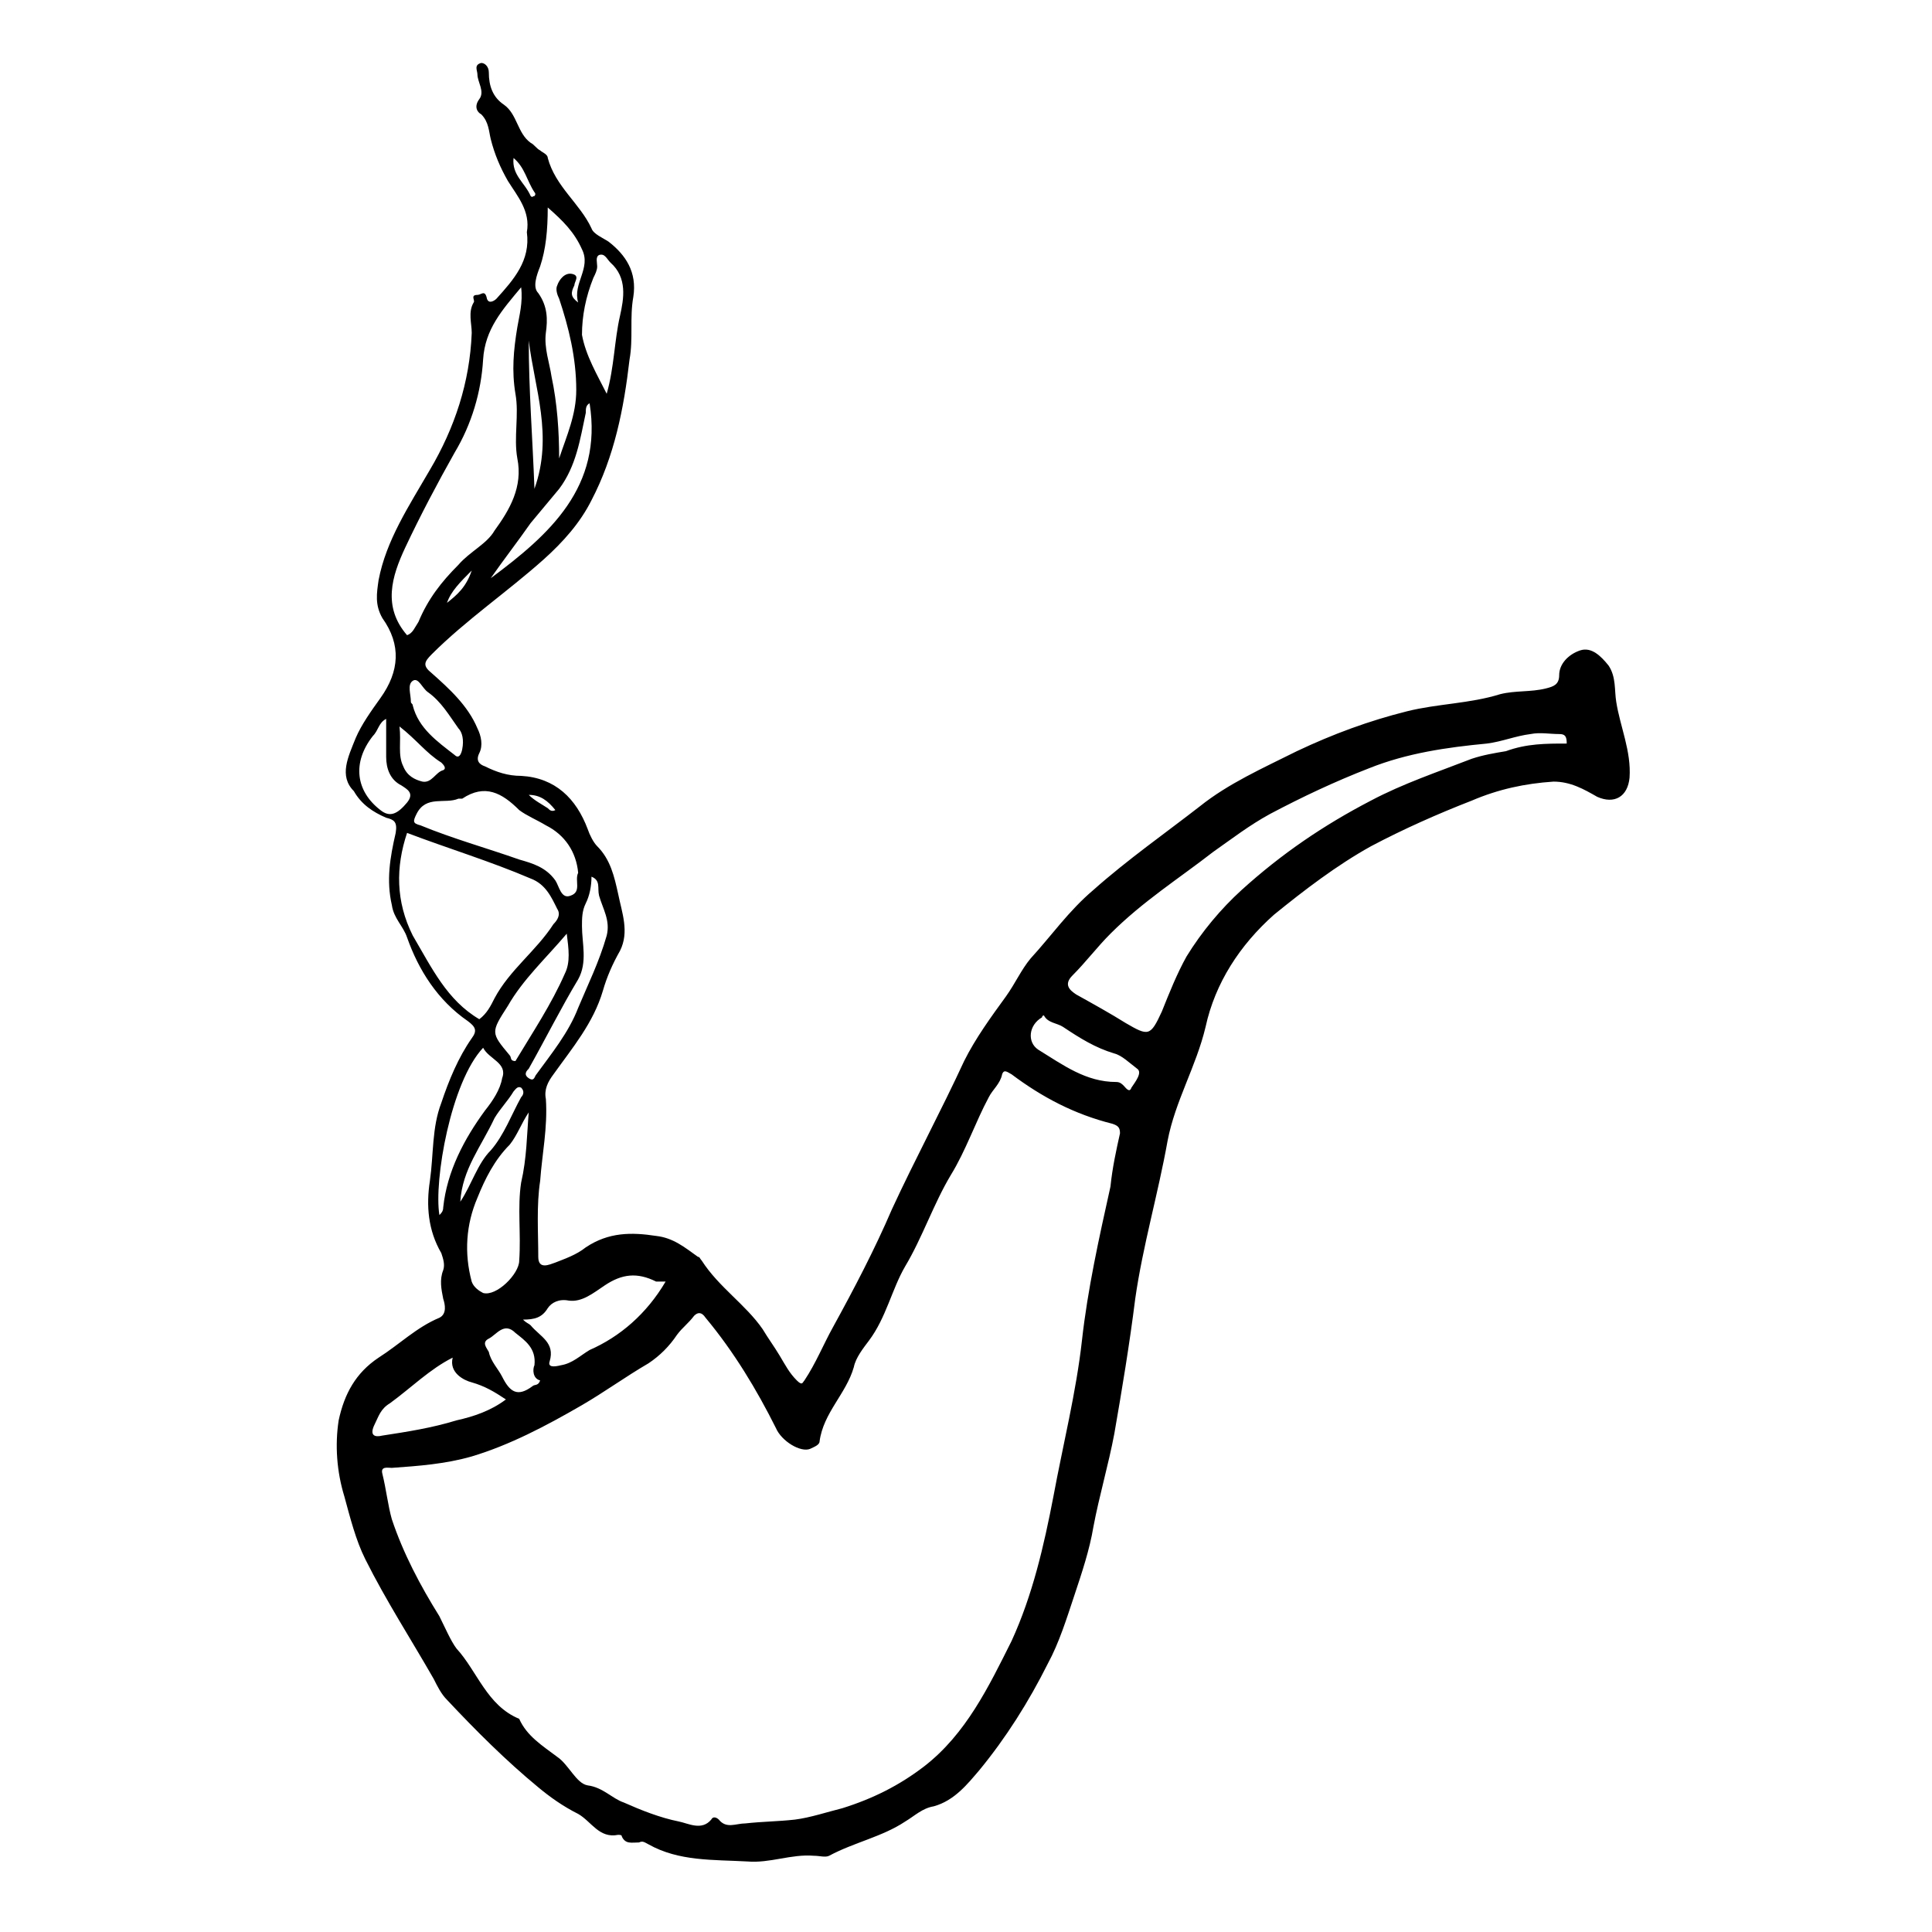 <?xml version="1.0" encoding="UTF-8"?>
<!-- Uploaded to: SVG Repo, www.svgrepo.com, Generator: SVG Repo Mixer Tools -->
<svg fill="#000000" width="800px" height="800px" version="1.1" viewBox="144 144 512 512" xmlns="http://www.w3.org/2000/svg">
 <path d="m283.62 205.53c1.008-5.543-2.519-9.574-5.039-13.602-2.012-3.527-3.523-7.055-4.531-11.086-0.504-2.016-0.504-4.535-2.519-6.551-1.008-0.504-2.016-2.016-0.504-4.031 1.512-2.016-0.504-4.535-0.504-6.551 0-1.008-1.008-2.519 1.008-3.023 1.008 0 2.016 1.008 2.016 2.519 0 3.527 1.008 6.551 4.031 8.566 3.527 2.519 3.527 7.559 7.055 10.078 1.008 0.504 1.512 1.512 2.519 2.016 0.504 0.504 2.016 1.008 2.016 2.016 2.016 7.559 8.566 12.09 11.586 18.641 0.504 1.512 3.023 2.519 4.535 3.527 4.535 3.527 7.559 8.062 6.551 14.609-1.008 5.543 0 11.082-1.008 16.625-1.512 13.098-4.031 25.695-10.078 37.281-3.023 6.047-7.559 11.082-12.594 15.617-9.574 8.566-20.656 16.121-29.727 25.191-2.016 2.016-2.519 3.023 0 5.039 4.535 4.031 9.574 8.566 12.09 14.609 1.008 2.016 1.512 4.535 0.504 6.551-1.008 2.016 0 3.023 1.512 3.527 3.023 1.512 6.047 2.519 9.574 2.519 9.07 0.504 14.609 6.047 17.633 14.105 0.504 1.512 1.512 3.527 2.519 4.535 3.527 3.527 4.535 8.062 5.543 12.594 1.008 5.039 3.023 10.078 0.504 15.113-2.016 3.527-3.527 7.055-4.535 10.578-2.519 8.566-8.062 15.113-13.098 22.168-1.512 2.016-2.519 4.031-2.016 6.551 0.504 7.559-1.008 14.609-1.512 21.664-1.008 6.551-0.504 13.602-0.504 20.152 0 3.527 3.023 2.016 4.535 1.512 2.519-1.008 5.543-2.016 8.062-4.031 6.047-4.031 12.09-4.031 18.641-3.023 4.535 0.504 7.559 3.023 11.082 5.543 0.504 0 0.504 0.504 1.008 1.008 4.535 7.055 11.586 11.586 16.121 18.137 1.512 2.519 3.023 4.535 4.535 7.055 1.512 2.519 2.519 4.535 4.535 6.551 1.512 1.512 1.512 0.504 2.016 0 3.023-4.535 5.039-9.574 7.559-14.105 5.543-10.078 11.082-20.656 15.617-31.234 6.047-13.098 13.098-26.199 19.145-39.297 3.023-6.047 7.055-11.586 11.082-17.129 2.519-3.527 4.031-7.055 6.551-10.078 5.543-6.047 10.078-12.594 16.625-18.137 9.07-8.062 19.145-15.113 28.215-22.168 7.559-6.047 16.625-10.078 25.695-14.609 9.574-4.535 19.145-8.062 29.223-10.578 8.062-2.016 16.625-2.016 24.688-4.535 4.031-1.008 8.062-0.504 12.09-1.512 2.016-0.504 3.527-1.008 3.527-3.527 0-3.023 2.519-5.543 5.543-6.551 3.023-1.008 5.543 1.512 7.559 4.031 2.016 3.023 1.512 6.551 2.016 9.574 1.008 6.551 4.031 13.098 3.527 20.152-0.504 5.039-4.031 7.055-8.566 5.039-3.527-2.016-7.055-4.031-11.586-4.031-7.559 0.504-14.609 2.016-21.664 5.039-9.07 3.527-18.137 7.559-26.703 12.09-9.07 5.039-17.633 11.586-25.695 18.137-9.07 8.062-15.617 18.137-18.137 29.727-2.519 10.578-8.062 19.648-10.078 30.23-2.519 14.105-6.551 27.711-8.566 41.816-1.512 12.09-3.527 24.184-5.543 35.77-1.512 8.062-4.031 16.625-5.543 24.688-1.008 6.047-3.023 12.09-5.039 18.137s-4.031 12.594-7.055 18.137c-5.039 10.078-11.082 19.648-18.137 28.215-3.023 3.527-6.551 8.062-12.09 9.574-3.023 0.504-5.039 2.519-7.559 4.031-6.047 4.031-13.602 5.543-20.152 9.07-1.008 0.504-2.519 0-4.031 0-6.047-0.504-11.586 2.016-17.633 1.512-9.07-0.504-18.137 0-26.199-4.535-1.008-0.504-1.512-1.008-2.519-0.504-2.016 0-3.527 0.504-4.535-1.512 0-0.504-0.504-0.504-1.008-0.504-5.039 1.008-7.055-3.527-10.578-5.543-4.031-2.016-7.559-4.535-10.578-7.055-8.566-7.055-16.625-15.113-24.184-23.176-1.512-1.512-2.519-3.527-3.527-5.543-6.047-10.578-12.594-20.656-18.137-31.738-2.519-5.039-4.031-11.082-5.543-16.625-2.016-6.551-2.519-13.602-1.512-20.152 1.512-7.055 4.535-12.594 10.578-16.625 5.543-3.527 10.078-8.062 16.121-10.578 2.016-1.008 1.512-3.527 1.008-5.039-0.504-2.519-1.008-5.039 0-7.559 0.504-1.512 0-3.023-0.504-4.535-3.527-6.047-4.031-12.594-3.023-19.145 1.008-7.055 0.504-14.105 3.023-20.656 2.016-6.047 4.535-12.09 8.062-17.129 1.512-2.016 1.008-3.023-1.008-4.535-8.062-5.543-13.098-13.602-16.121-22.168-1.008-3.023-3.527-5.039-4.031-8.566-1.512-6.551-0.504-12.594 1.008-19.145 0.504-3.023-0.504-3.527-2.519-4.031-3.527-1.512-6.551-3.527-8.566-7.055-4.027-4.035-1.508-9.074 0.508-14.109 1.512-3.527 4.031-7.055 6.551-10.578 5.039-7.055 5.543-14.105 0.504-21.16-2.016-3.527-1.512-6.551-1.008-10.078 2.016-10.578 8.062-19.648 13.602-29.223 6.551-11.082 10.578-23.176 11.082-36.273 0-2.519-1.008-5.543 0.504-8.062 0.504-0.504-1.008-2.016 1.008-2.016 1.008 0 2.016-1.512 2.519 1.008 0.504 1.512 2.016 0.504 2.519 0 4.535-5.035 9.066-10.074 8.059-17.633zm157.19 238.8c0-1.512-0.504-2.016-2.016-2.519-10.078-2.519-18.641-7.055-26.703-13.098-1.008-0.504-2.016-1.512-2.519 0-0.504 2.519-2.519 4.031-3.527 6.047-3.527 6.551-6.047 14.105-10.078 20.656-4.535 7.559-7.559 16.625-12.09 24.184-3.527 6.047-5.039 13.602-9.574 19.648-1.512 2.016-3.527 4.535-4.031 7.055-2.016 7.055-8.062 12.09-9.07 19.648 0 1.008-1.512 1.512-2.519 2.016-2.519 1.008-7.559-2.016-9.07-5.543-5.039-10.078-11.082-20.152-18.641-29.223-1.008-1.512-2.016-1.512-3.023-0.504-1.512 2.016-3.023 3.023-4.535 5.039-2.016 3.023-4.535 5.543-7.559 7.559-6.047 3.527-11.586 7.559-17.633 11.082-9.574 5.543-19.145 10.578-29.223 13.602-7.055 2.016-14.105 2.519-21.16 3.023-1.008 0-3.023-0.504-2.519 1.512 1.008 4.031 1.512 8.566 2.519 12.09 3.023 9.07 7.559 17.633 12.594 25.695 1.512 3.023 3.023 6.551 4.535 8.566 5.543 6.047 8.062 15.113 16.625 18.641 2.016 4.535 6.047 7.055 10.078 10.078 3.023 2.016 5.039 7.055 8.062 7.559 4.031 0.504 6.551 3.527 9.574 4.535 4.535 2.016 9.574 4.031 14.609 5.039 2.519 0.504 6.047 2.519 8.566-0.504 0.504-1.008 1.512-0.504 2.016 0 2.016 2.519 4.535 1.008 7.055 1.008 4.535-0.504 8.566-0.504 13.098-1.008 4.031-0.504 8.566-2.016 12.594-3.023 8.062-2.519 15.113-6.047 21.664-11.082 11.082-8.566 17.129-21.16 23.176-33.25 5.543-12.09 8.566-25.191 11.082-38.289 2.519-13.602 6.047-27.711 7.559-41.312 1.512-13.602 4.535-27.207 7.559-40.809 0.512-5.047 1.52-9.582 2.527-14.117zm118.39-103.28c0-2.016-0.504-2.519-2.016-2.519-2.519 0-5.039-0.504-7.559 0-4.031 0.504-7.559 2.016-11.586 2.519-10.578 1.008-21.16 2.519-31.234 6.551-9.07 3.527-17.633 7.559-26.199 12.09-5.543 3.023-10.078 6.551-15.113 10.078-9.07 7.055-18.641 13.098-27.207 21.664-3.527 3.527-6.551 7.559-10.078 11.082-2.519 2.519-0.504 4.031 1.008 5.039 4.535 2.519 9.07 5.039 13.098 7.559 6.047 3.527 6.551 3.527 9.574-3.023 2.016-5.039 4.031-10.078 6.551-14.609 4.031-6.551 9.07-12.594 14.609-17.633 10.578-9.574 21.664-17.129 34.258-23.68 8.566-4.535 17.633-7.559 26.703-11.082 3.023-1.008 6.047-1.512 9.07-2.016 5.539-2.019 10.578-2.019 16.121-2.019zm-288.18 73.051c2.016-1.512 3.023-3.527 4.031-5.543 4.031-7.559 11.082-12.594 15.617-19.648 1.008-1.008 2.016-2.519 1.008-4.031-1.512-3.023-3.023-6.551-7.055-8.062-10.578-4.535-22.168-8.062-32.746-12.09-3.023 9.07-3.023 18.137 1.512 27.207 5.039 8.566 9.066 17.129 17.633 22.168zm-19.145-101.77c1.512-0.504 2.016-2.016 3.023-3.527 2.519-6.047 6.047-10.578 10.578-15.113 3.023-3.527 7.559-5.543 9.574-9.07 4.031-5.543 7.559-11.586 6.047-19.145-1.008-5.543 0.504-11.586-0.504-17.129-1.008-6.047-0.504-11.586 0.504-17.633 0.504-3.023 1.512-6.551 1.008-10.578-5.039 6.047-9.574 11.082-10.078 19.145-0.504 8.566-3.023 17.129-7.559 24.688-4.535 8.062-9.07 16.625-13.098 25.191-3.527 7.555-6.047 15.613 0.504 23.172zm45.344 62.977c-0.504-5.543-3.527-10.078-8.566-12.594-2.519-1.512-5.039-2.519-7.055-4.031-4.535-4.535-9.07-7.055-15.113-3.023h-1.008c-3.527 1.512-8.566-1.008-11.082 4.031-1.008 2.016-1.008 2.519 1.008 3.023 8.566 3.527 17.633 6.047 26.199 9.07 3.527 1.008 7.055 2.016 9.574 5.543 1.008 1.512 1.512 5.039 4.031 4.031 3.019-1.012 1.004-4.035 2.012-6.051zm-13.102 63.48c-2.016 3.023-3.023 6.047-5.039 8.566-4.031 4.031-6.551 9.07-8.566 14.105-3.023 7.055-3.527 14.609-1.512 22.168 0.504 1.512 2.016 2.519 3.023 3.023 3.527 1.008 9.574-5.039 9.574-8.566 0.504-7.055-0.504-14.105 0.504-20.656 1.512-6.551 1.512-12.598 2.016-18.641zm36.277 44.84h-2.519c-5.039-2.519-9.07-2.016-13.602 1.008-3.023 2.016-6.047 4.535-9.574 4.031-2.519-0.504-4.535 0.504-5.543 2.016-1.512 2.519-3.527 3.023-6.551 3.023 1.008 1.008 1.512 1.008 2.016 1.512 2.519 3.023 6.551 4.535 5.039 9.574-0.504 1.512 1.008 1.512 3.023 1.008 3.023-0.504 5.039-2.519 7.559-4.031 8.059-3.531 15.113-9.578 20.152-18.141zm-23.176-259.46c-1.512-5.039 3.527-9.07 1.008-14.105-2.016-4.535-5.039-7.559-9.07-11.082 0 6.047-0.504 11.082-2.016 15.617-1.008 2.519-2.016 5.543-0.504 7.055 2.519 3.527 2.519 7.055 2.016 10.578-0.504 4.031 1.008 8.062 1.512 11.586 1.512 7.055 2.016 14.609 2.016 21.664 2.016-6.047 4.535-11.586 4.535-18.137 0-8.566-2.016-16.625-4.535-24.184-0.504-1.008-1.008-2.519-0.504-3.527 0.504-1.512 2.016-3.527 4.031-3.023 2.016 0.504 0.504 2.016 0.504 3.023-1.008 2.016-1.008 3.023 1.008 4.535zm-33.254 279.62c-6.047 3.023-11.082 8.062-16.625 12.09-2.519 1.512-3.023 3.527-4.031 5.543-1.512 3.023 0 3.527 2.016 3.023 6.551-1.008 13.098-2.016 19.648-4.031 4.535-1.008 9.07-2.519 13.098-5.543-3.023-2.016-5.543-3.527-9.07-4.535-2.012-0.504-6.043-2.519-5.035-6.547zm30.23-112.35c-5.543 6.551-11.586 12.09-15.617 19.145-4.535 7.055-4.535 7.055 0.504 13.098 0.504 0.504 0 1.512 1.512 1.512 4.535-7.559 9.574-15.113 13.098-23.176 1.512-3.019 1.008-6.547 0.504-10.578zm126.46 21.664c-0.504 0-0.504 0.504-0.504 0.504-3.527 2.016-4.031 6.551-1.008 8.566 6.551 4.031 12.594 8.566 20.656 8.566 1.008 0 1.512 0.504 2.016 1.008 0.504 0.504 1.512 2.016 2.016 0.504 1.008-1.512 3.023-4.031 1.512-5.039-2.016-1.512-4.031-3.527-6.047-4.031-5.039-1.512-9.07-4.031-13.602-7.055-1.516-1.008-4.031-1.008-5.039-3.023zm-148.62 8.566c-8.566 9.07-13.098 35.266-11.586 44.336 0.504-0.504 1.008-1.008 1.008-2.016 1.008-9.574 5.543-18.137 11.082-25.695 2.016-2.519 4.031-5.543 4.535-8.566 1.512-4.031-3.527-5.039-5.039-8.059 0.504 0 0 0 0 0zm32.746-173.31c2.016-7.055 2.016-14.105 3.527-20.656 1.008-4.535 2.016-10.078-2.519-14.105-1.008-1.008-1.512-2.519-3.023-2.016-1.008 0.504-0.504 2.016-0.504 3.023 0 1.008-0.504 2.016-1.008 3.023-2.016 5.039-3.023 10.078-3.023 15.113 1.012 5.543 4.031 10.578 6.551 15.617zm-4.031 127.97c0 2.519-0.504 5.039-1.512 7.055s-1.008 4.031-1.008 6.047c0 4.535 1.512 9.574-1.008 14.105-4.535 7.559-8.566 15.617-13.098 23.68-0.504 0.504-1.512 1.512 0 2.519 1.512 1.008 1.512-0.504 2.016-1.008 4.031-5.543 8.566-11.082 11.082-17.633 2.519-6.047 5.543-12.09 7.559-19.145 1.008-4.031-1.008-7.055-2.016-10.578-0.504-2.019 0.504-4.035-2.016-5.043zm-26.699-79.098c15.617-11.586 29.727-24.184 26.199-46.352-1.008 0.504-1.008 1.512-1.008 2.519-1.512 7.055-2.519 14.105-7.055 20.152-2.519 3.023-5.039 6.047-7.559 9.07-3.527 5.035-7.051 9.57-10.578 14.609zm-27.711 37.281c-2.016 1.008-2.016 3.023-3.527 4.535-5.543 7.055-4.535 14.609 2.016 19.648 2.519 2.016 4.535 1.008 7.055-2.016 2.016-2.519 0-3.527-1.512-4.535-3.023-1.512-4.031-4.535-4.031-7.559v-10.074zm40.809 175.32c-2.016-0.504-2.016-3.023-1.512-4.031 0.504-4.535-2.519-6.551-5.039-8.566-3.023-3.023-5.039 0.504-7.055 1.512-2.016 1.008-0.504 2.519 0 3.527 0.504 2.519 2.519 4.535 3.527 6.551 2.016 4.031 4.031 5.543 8.062 2.519 0.504-0.504 1.512 0 2.016-1.512zm-20.656-167.27c0.504-2.519 0-4.535-1.008-5.543-2.519-3.527-4.535-7.055-8.062-9.574-1.512-1.008-2.519-4.031-4.031-3.023s-0.504 3.527-0.504 5.543c0 0.504 0.504 0.504 0.504 1.008 1.512 6.047 6.551 9.574 11.082 13.098 1.516 1.516 2.019-1.508 2.019-1.508zm-16.625-6.043c0.504 4.031-0.504 7.559 1.008 10.578 1.008 2.519 3.023 3.527 5.039 4.031 2.519 0.504 3.527-2.519 5.543-3.023 1.008-0.504 0-1.512-0.504-2.016-4.031-2.519-6.551-6.043-11.086-9.57zm16.121 125.95c3.023-4.535 4.535-10.078 8.062-13.602 3.527-4.031 5.543-9.574 8.062-14.105 0.504-0.504 1.008-1.512 0-2.519-1.008-0.504-1.512 0.504-2.016 1.008-1.512 2.519-3.527 4.535-5.039 7.055-3.527 7.551-8.566 13.598-9.07 22.164zm19.648-188.93c5.039-14.105 0-26.703-1.512-39.297 0 13.098 1.008 25.695 1.512 39.297zm-5.539-87.664c-0.504 4.535 3.023 6.551 4.535 10.078 0.504 0.504 0.504 0 1.008 0 0 0 0.504-0.504 0-1.008-2.019-3.023-2.523-6.551-5.543-9.07zm-17.637 117.89c2.519-2.016 5.039-4.031 6.551-8.566-3.023 3.027-5.543 5.543-6.551 8.566zm28.719 54.918c-2.016-2.519-4.031-4.031-7.055-4.031 1.512 1.512 3.527 2.519 5.039 3.527 0.504 0.504 1.008 1.008 2.016 0.504z"/>
</svg>